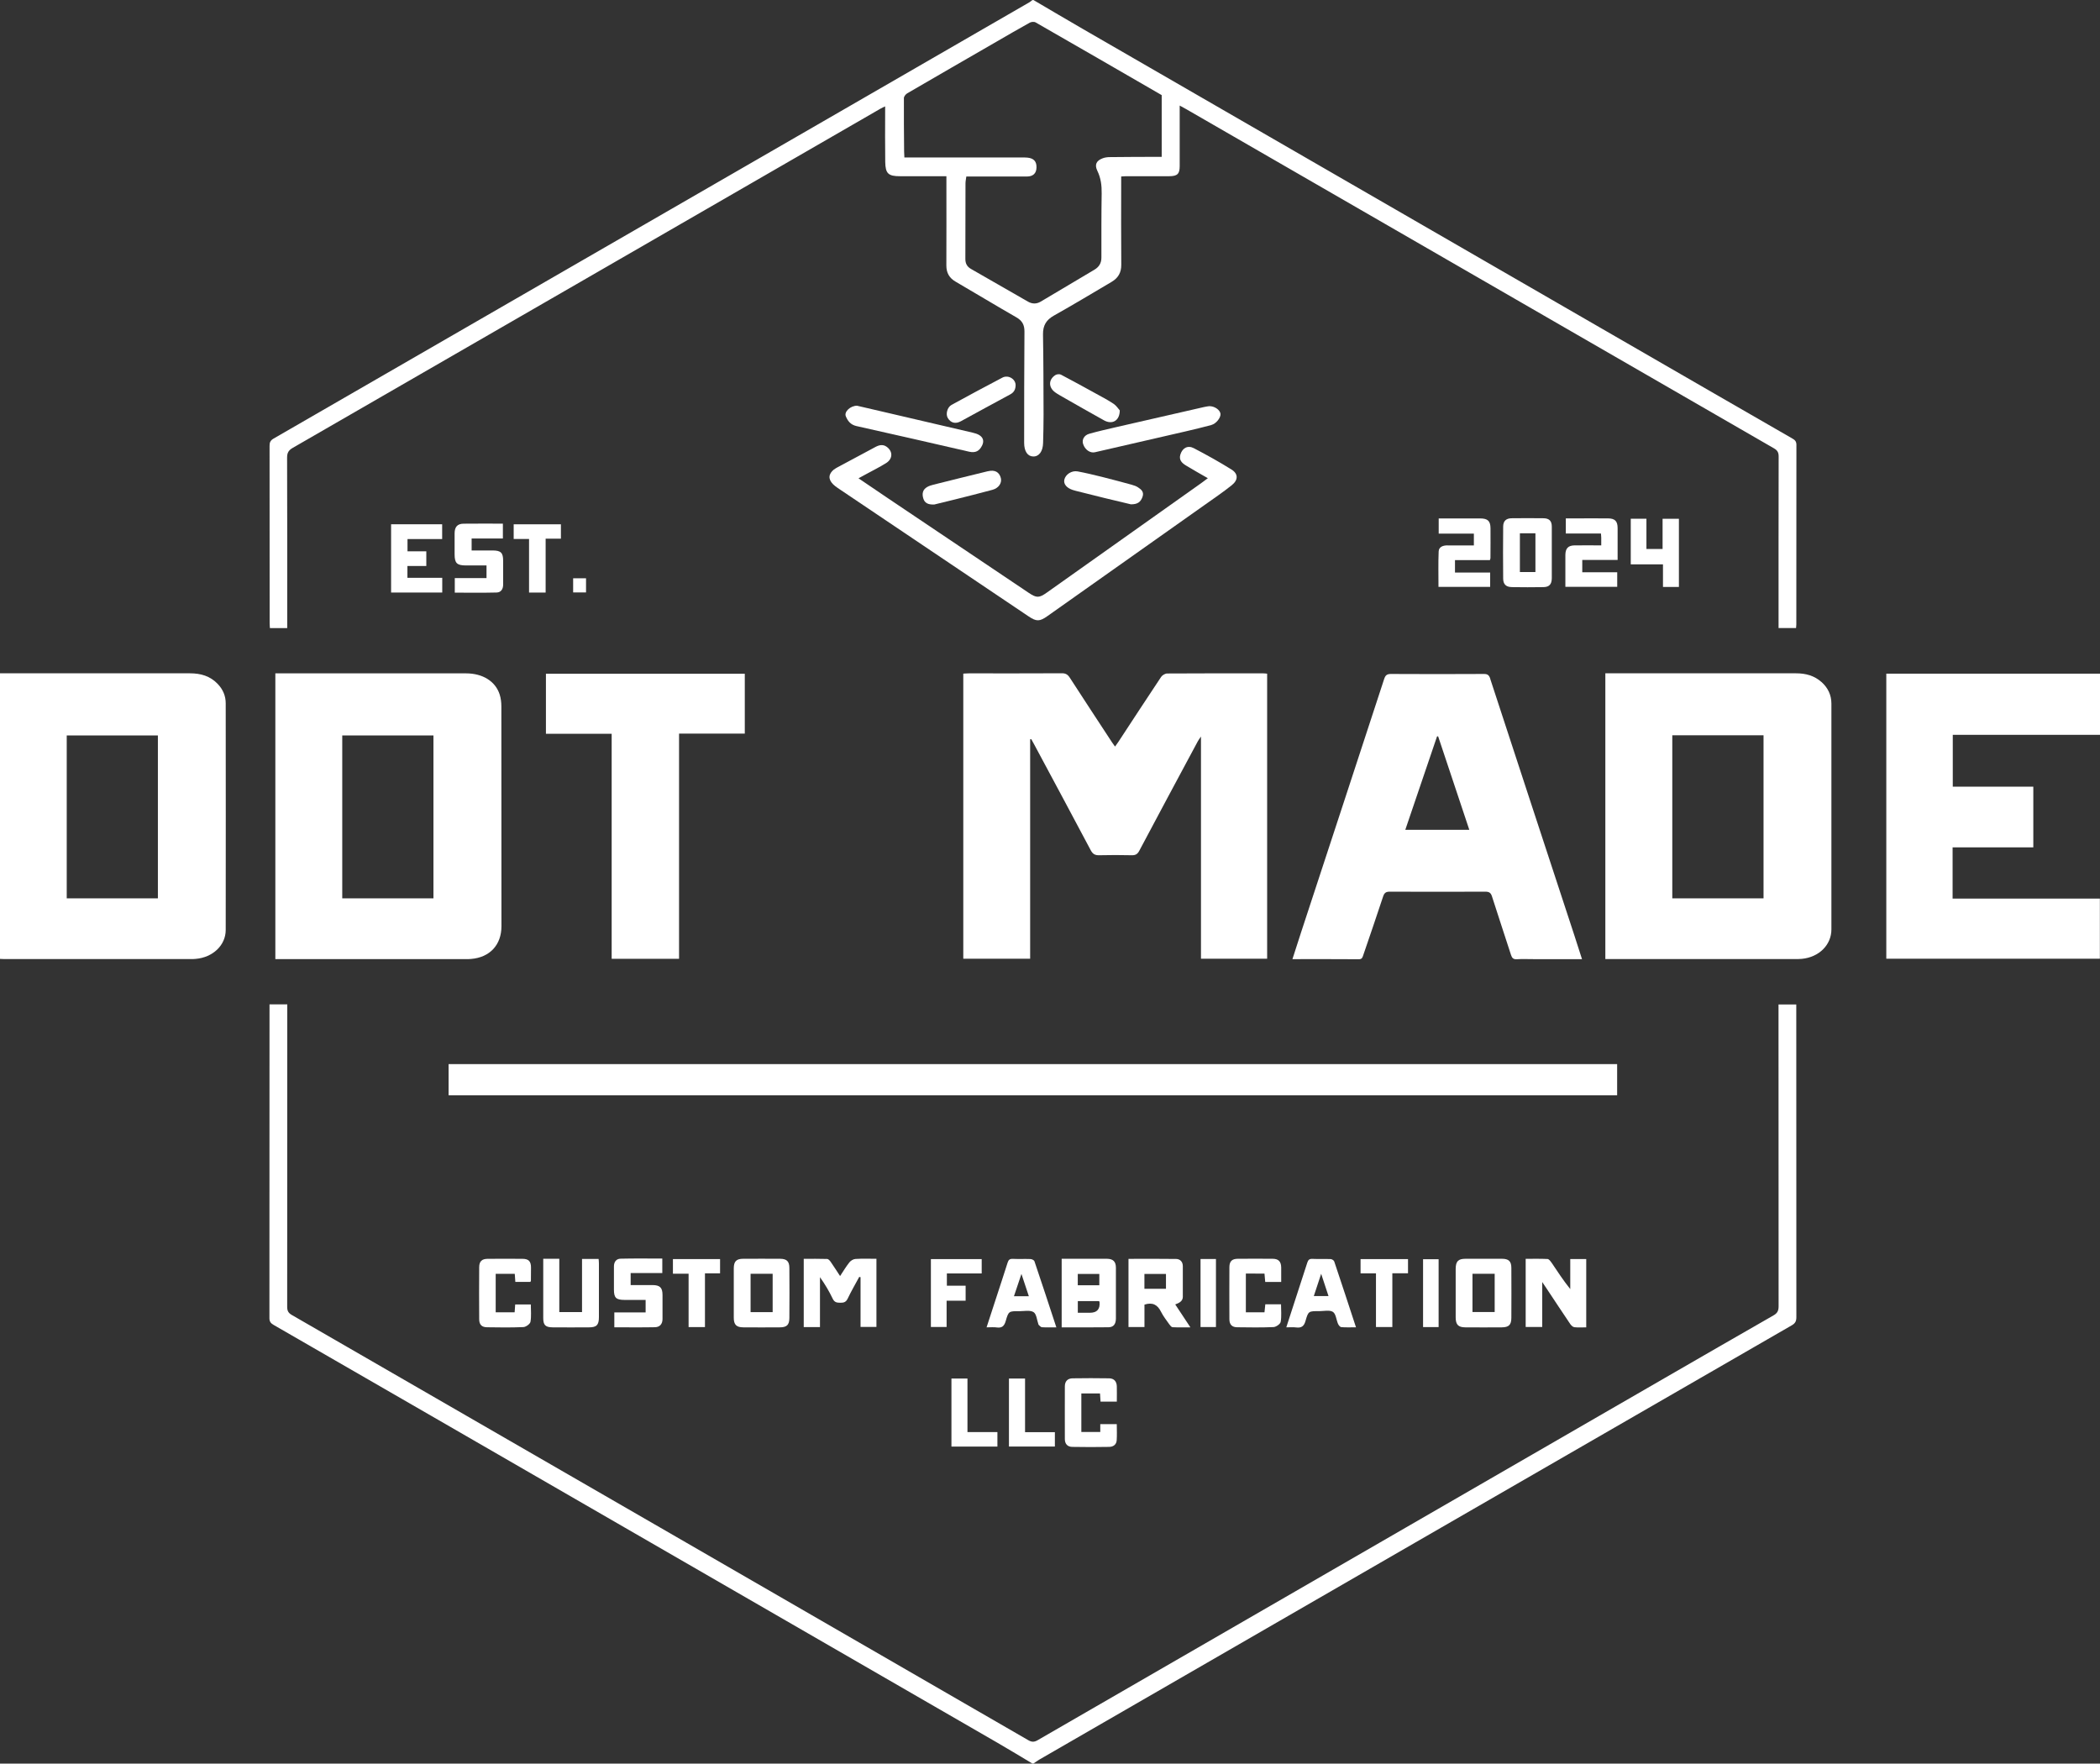 <svg viewBox="0 0 482.4 405.12" xmlns="http://www.w3.org/2000/svg" data-sanitized-data-name="Layer 1" data-name="Layer 1" id="Layer_1">
  <rect x="0" y="0" width="482.4" height="405.12" fill="#333333" stroke="none"/>
  <defs>
    <style>
      .cls-1 {
        fill: #fff;
        stroke-width: 0px;
      }
    </style>
  </defs>
  <path d="M61.97,144.28h4.01v-1.49c0-12.56.02-25.12-.03-37.68,0-1.11.35-1.68,1.3-2.23,45.03-25.96,90.04-51.96,135.05-77.94.29-.17.61-.3,1.03-.5,0,.47,0,.79,0,1.1,0,3.88-.04,7.76.02,11.64.04,2.7.71,3.3,3.39,3.3,2.12,0,4.24,0,6.36,0h4.3v1.55c0,6.32.02,12.64-.01,18.95,0,1.7.66,2.87,2.12,3.72,4.66,2.71,9.27,5.51,13.95,8.19,1.35.77,1.88,1.73,1.87,3.28-.07,8.52-.06,17.04-.07,25.56,0,1.94.79,3.1,2.07,3.13,1.34.03,2.23-1.15,2.28-3.1.06-2.16.11-4.32.11-6.47-.02-6.16-.02-12.32-.13-18.47-.03-2.04.73-3.33,2.52-4.33,4.46-2.5,8.83-5.14,13.24-7.74,1.49-.88,2.24-2.12,2.22-3.94-.06-6.32-.02-12.64-.02-18.96v-1.31c.46-.03.78-.06,1.09-.06,3.32,0,6.64.01,9.96,0,1.87-.01,2.39-.54,2.39-2.32,0-4.2,0-8.39,0-12.59v-1.32c.63.34,1.11.6,1.58.87,44.98,25.97,89.96,51.93,134.95,77.88.81.47,1.06.97,1.06,1.88-.03,12.64-.02,25.28-.02,37.92v1.47h4.02c.02-.32.06-.56.06-.8,0-13.76,0-27.52.02-41.28,0-.78-.33-1.12-.94-1.46-5.68-3.26-11.36-6.54-17.03-9.81-48.68-28.11-97.36-56.21-146.04-84.32-3.76-2.17-7.5-4.39-11.25-6.59h-.24c-.22.16-.42.35-.65.49-14.46,8.35-28.92,16.7-43.38,25.05-43.42,25.07-86.84,50.14-130.27,75.19-.75.43-.95.9-.94,1.7.02,13.56.01,27.12.02,40.68,0,.38.04.77.06,1.17ZM266.89,21.85c.05.04.08.07,0,0h0ZM208.42,21.43c6.8-3.96,13.62-7.89,20.43-11.82,2.56-1.48,5.11-2.97,7.69-4.4.37-.2,1.02-.26,1.36-.06,9.67,5.54,19.31,11.12,28.96,16.7,0,0,0,0,0,0v14.18c-.62,0-1.04,0-1.45,0-3.48.01-6.96.02-10.44.06-.55,0-1.13.07-1.64.26-1.49.55-1.94,1.47-1.25,2.89.81,1.67,1.02,3.38.99,5.21-.08,4.91-.06,9.83-.06,14.74,0,1.25-.55,2.13-1.58,2.75-4.12,2.45-8.23,4.9-12.35,7.34-.97.58-1.97.57-2.95,0-4.36-2.5-8.72-5.02-13.09-7.51-.89-.51-1.28-1.25-1.28-2.26.02-5.8.01-11.6.03-17.4,0-.47.11-.94.19-1.56,2.37,0,4.6,0,6.84,0,2.36,0,4.71.01,7.07,0,1.45-.01,2.19-.74,2.21-2.1.03-1.38-.64-2.1-2.09-2.24-.44-.04-.88-.04-1.32-.04-8.48,0-16.96,0-25.43,0h-1.51c-.02-.56-.06-.99-.06-1.41-.03-4.08-.08-8.15-.05-12.23,0-.37.42-.89.78-1.1Z" class="cls-1"></path>
  <path d="M412.63,230.74h-4.08v1.65c0,22.56,0,45.12.02,67.68,0,1-.26,1.57-1.15,2.08-8.39,4.8-16.76,9.64-25.13,14.47-47.99,27.71-95.97,55.41-143.95,83.14-.8.46-1.36.43-2.14-.02-56.38-32.58-112.78-65.14-169.18-97.68-.82-.47-1.05-.99-1.05-1.88.02-22.64.02-45.28.02-67.92v-1.54h-4.08v.92c0,23.72,0,47.44-.02,71.16,0,.82.33,1.18.98,1.56,12.05,6.93,24.09,13.89,36.13,20.84,43.39,25.05,86.77,50.1,130.15,75.15,2.69,1.55,5.33,3.17,8,4.76h.24c.46-.31.9-.64,1.38-.92,57.6-33.26,115.21-66.52,172.83-99.75.82-.47,1.05-.98,1.05-1.88-.02-23.52-.02-47.04-.02-70.56v-1.26Z" class="cls-1"></path>
  <path d="M291.08,220.23v-65.48c-.34-.03-.61-.07-.88-.07-7.36,0-14.72-.02-22.07.03-.48,0-1.13.38-1.4.78-3.3,4.95-6.55,9.94-9.82,14.92-.23.34-.48.67-.77,1.09-.3-.42-.52-.71-.71-1-3.24-4.95-6.49-9.88-9.7-14.85-.47-.72-.96-1-1.82-.99-7.12.04-14.24.02-21.35.02-.42,0-.85.04-1.28.06v65.49h15.36v-50.4c.08-.02.16-.03.25-.05.25.45.5.9.74,1.35,4.32,8.06,8.65,16.11,12.93,24.19.47.88.99,1.16,1.95,1.14,2.48-.06,4.96-.06,7.44,0,.87.02,1.34-.23,1.76-1.03,4.45-8.4,8.95-16.77,13.44-25.14.15-.28.35-.54.73-1.1v51.04h15.23Z" class="cls-1"></path>
  <path d="M43.65,154.67c-14.11.01-28.23,0-42.34,0-.4,0-.79,0-1.31,0v65.6c.37.02.64.04.92.04,14.31,0,28.63,0,42.94,0,.36,0,.72,0,1.08-.04,3.94-.33,6.91-3.12,6.91-6.65.02-17.35.02-34.71,0-52.06,0-1.7-.63-3.18-1.82-4.43-1.75-1.85-3.93-2.46-6.39-2.46ZM36.28,206.37H15.33v-37.43h20.94v37.43Z" class="cls-1"></path>
  <path d="M418.44,156.69c-1.67-1.5-3.66-2.02-5.86-2.02-14.16.01-28.32,0-42.48,0h-1.33v65.64h1.34c14.08,0,28.16,0,42.24,0,.52,0,1.04,0,1.56-.05,3.94-.38,6.79-3.19,6.79-6.77.01-17.28,0-34.56,0-51.84,0-2-.79-3.64-2.26-4.97ZM405.11,206.37h-20.96v-37.46h20.96v37.46Z" class="cls-1"></path>
  <path d="M63.25,154.68v65.64h.97c14.32,0,28.63,0,42.95,0,.36,0,.72,0,1.08-.04,4.28-.36,6.94-3.24,6.94-7.5,0-16.84,0-33.67-.02-50.51,0-.9-.11-1.85-.38-2.71-.96-3.05-3.9-4.88-7.74-4.88-14.16,0-28.31,0-42.47,0h-1.34ZM78.62,168.94h20.95v37.43h-20.95v-37.43Z" class="cls-1"></path>
  <path d="M342.34,155.93c-.27-.82-.59-1.12-1.48-1.11-7.12.04-14.24.04-21.36,0-.95,0-1.27.34-1.55,1.19-6.32,19.35-12.68,38.69-19.03,58.03-.68,2.06-1.33,4.13-2.03,6.29,5.21,0,10.25-.02,15.28.02.75,0,.82-.47.99-.94,1.53-4.5,3.09-8.98,4.57-13.5.28-.84.68-1.08,1.52-1.08,7.32.03,14.64.03,21.96,0,.86,0,1.26.25,1.52,1.09,1.42,4.49,2.93,8.95,4.37,13.44.23.7.52,1.04,1.33.99,1.27-.08,2.56-.02,3.84-.02h11.14c-.62-1.93-1.19-3.75-1.79-5.56-6.44-19.61-12.88-39.21-19.29-58.82ZM322.82,190.61c2.45-7.21,4.87-14.33,7.29-21.45.08,0,.17,0,.25-.01,2.37,7.12,4.75,14.24,7.16,21.47h-14.7Z" class="cls-1"></path>
  <path d="M482.4,168.8v-14.05h-49.09v65.48h49.06v-13.81h-33.83v-11.77h18.54v-13.94h-18.5v-11.91h33.82Z" class="cls-1"></path>
  <path d="M371.48,244.44H103.05v7.16h268.43v-7.16Z" class="cls-1"></path>
  <path d="M125.41,168.56h15.1v51.69h15.48v-51.73h15.1v-13.75h-45.68v13.79Z" class="cls-1"></path>
  <path d="M191.61,107.81c-1.33,1.05-1.42,2.27-.21,3.46.31.31.67.57,1.03.82,14.61,9.84,29.23,19.67,43.85,29.5,1.81,1.22,2.55,1.2,4.34-.07,12.01-8.49,24.01-16.97,36.02-25.47,2.12-1.5,4.27-2.96,6.3-4.58,1.53-1.22,1.53-2.64-.07-3.63-2.81-1.75-5.71-3.36-8.64-4.89-1.4-.73-2.62-.03-3.08,1.46-.39,1.26.37,1.97,1.3,2.53,1.61.98,3.26,1.9,5.01,2.91-.63.47-1.1.83-1.58,1.17-11.8,8.37-23.6,16.73-35.4,25.1-1.78,1.26-2.36,1.28-4.2.04-10.78-7.24-21.56-14.48-32.33-21.72-2.21-1.49-4.41-2.99-6.74-4.57.68-.37,1.2-.65,1.71-.93,1.54-.84,3.12-1.62,4.61-2.55,1.58-.98,1.61-2.7.16-3.75-.86-.63-1.75-.42-2.6.04-2.96,1.57-5.91,3.16-8.86,4.75-.21.11-.41.25-.6.4Z" class="cls-1"></path>
  <path d="M201.33,304.82v-15.66c-1.64,0-3.24-.06-4.82.04-.49.03-1.09.39-1.4.79-.76.95-1.38,2.01-2.13,3.14-.79-1.2-1.47-2.27-2.19-3.31-.19-.27-.51-.61-.78-.62-1.78-.06-3.56-.03-5.38-.03v15.68h3.73v-11.46c1.16,1.62,2.12,3.26,2.94,4.97.4.83.96.89,1.72.9.78.01,1.31-.12,1.7-.94.81-1.7,1.76-3.33,2.66-5,.1.02.2.05.3.07v11.42h3.66Z" class="cls-1"></path>
  <path d="M254.66,304.89c1.15-.02,1.68-.75,1.68-2.04,0-3.88,0-7.75,0-11.63,0-1.41-.63-2.04-2.04-2.06-2.08-.02-4.16,0-6.23,0-1.38,0-2.77,0-4.19,0v15.75c3.68,0,7.23.03,10.78-.02ZM247.58,292.64h4.95v2.6h-4.95v-2.6ZM247.58,298.88h4.86c.05.07.13.13.14.19q.24,2.49-2.21,2.49h-2.78v-2.68Z" class="cls-1"></path>
  <path d="M356.39,290.03c-.23-.34-.59-.81-.9-.82-1.66-.08-3.32-.04-5.02-.04v15.66h3.8v-10.33c.49.72.77,1.14,1.05,1.56,1.79,2.7,3.57,5.4,5.38,8.08.22.32.61.7.96.74.89.1,1.8.03,2.72.03v-15.69h-3.67v6.9c-1.6-1.99-2.94-4.05-4.31-6.09Z" class="cls-1"></path>
  <path d="M271.71,297.8c0-2.32.01-4.63,0-6.95,0-1-.62-1.64-1.55-1.65-3.63-.06-7.26-.02-10.93-.02v15.66h3.67v-5.15c1.86-.6,3,.03,3.79,1.62.51,1.03,1.24,1.95,1.91,2.9.19.27.49.65.75.67,1.3.07,2.6.03,4.1.03-1.23-1.85-2.32-3.51-3.48-5.26.96-.36,1.75-.75,1.75-1.83ZM267.84,296.05h-4.95v-3.41h4.95v3.41Z" class="cls-1"></path>
  <path d="M345.05,289.16c-2.79-.01-5.59-.01-8.38,0-1.71,0-2.26.57-2.28,2.33-.01,1.84,0,3.67,0,5.51s-.01,3.75,0,5.63c.01,1.67.59,2.27,2.22,2.28,2.79.02,5.59.02,8.38,0,1.6-.01,2.18-.57,2.19-2.16.02-3.83.02-7.66,0-11.5,0-1.51-.61-2.08-2.13-2.09ZM343.35,301.39h-5.1v-8.78h5.1v8.78Z" class="cls-1"></path>
  <path d="M170.72,289.16c-1.57,0-2.15.6-2.16,2.19-.01,1.88,0,3.75,0,5.63,0,1.92-.01,3.83,0,5.75.01,1.57.6,2.17,2.18,2.18,2.79.02,5.59.02,8.38,0,1.61,0,2.2-.55,2.21-2.14.03-3.83.03-7.67,0-11.5,0-1.52-.61-2.1-2.12-2.11-2.83-.02-5.67-.01-8.5,0ZM177.49,301.42h-5.07v-8.82h5.07v8.82Z" class="cls-1"></path>
  <path d="M332.52,125.28c-1,0-2,.31-2.04,1.41-.11,2.7-.04,5.41-.04,8.13h11.87v-3.3h-8.08v-2.85h8.02c.07-.24.13-.36.13-.47.01-2.28.03-4.56.01-6.83-.01-1.68-.62-2.27-2.35-2.28-2.36-.01-4.72,0-7.07,0-.82,0-1.64,0-2.48,0v3.49h8.08v2.71c-2.06,0-4.05,0-6.04,0Z" class="cls-1"></path>
  <path d="M371.59,128.64c0-2.53,0-4.92,0-7.31,0-1.62-.61-2.24-2.23-2.25-2.56-.02-5.11,0-7.67,0h-2v3.48h8.07c.03.43.07.7.07.97,0,.52,0,1.03,0,1.75-2.14,0-4.13-.02-6.12,0-1.47.02-2.09.68-2.12,2.15-.01.92,0,1.84,0,2.76v4.61h11.91v-3.34h-8.03v-2.83h8.12Z" class="cls-1"></path>
  <path d="M196.9,93.2c-1.53-.02-3.05,1.38-2.6,2.44.45,1.08,1.1,1.93,2.43,2.23,8.64,1.92,17.26,3.91,25.89,5.89,1.45.33,2.38-.12,3.02-1.5.43-.95.2-1.75-.65-2.29-.46-.29-1.02-.46-1.55-.58-6.83-1.6-13.67-3.19-20.5-4.78-2.02-.47-4.04-.94-6.03-1.4Z" class="cls-1"></path>
  <path d="M278.25,97.63c1.14-.3,2.24-1.73,2.11-2.61-.13-.85-1.3-1.72-2.56-1.72-.23.04-.71.08-1.17.19-6.83,1.56-13.66,3.12-20.49,4.69-1.98.46-3.96.91-5.91,1.46-1.21.34-1.75,1.38-1.42,2.37.44,1.32,1.62,2.12,2.7,1.88,6.94-1.6,13.89-3.18,20.83-4.79,1.98-.46,3.95-.94,5.91-1.46Z" class="cls-1"></path>
  <path d="M347.24,134.87c2.44.04,4.87.04,7.31,0,1.34-.02,1.91-.66,1.92-2.04,0-1.96,0-3.91,0-5.87,0-2,.01-3.99,0-5.99,0-1.3-.59-1.9-1.9-1.92-2.44-.03-4.87-.03-7.31,0-1.28.01-1.95.63-1.96,1.9-.04,3.99-.04,7.99,0,11.98.01,1.29.67,1.91,1.95,1.93ZM349.14,122.5h3.57v8.91h-3.57v-8.91Z" class="cls-1"></path>
  <path d="M124.79,289.15v1.13c0,4.16,0,8.32,0,12.47,0,1.63.49,2.14,2.14,2.16,2.8.02,5.6.02,8.4,0,1.73,0,2.25-.56,2.25-2.33,0-4.12,0-8.24,0-12.35,0-.35-.04-.69-.07-1.03h-3.81v12.2h-5.22v-12.24h-3.7Z" class="cls-1"></path>
  <path d="M115.52,123.7v-3.41c-3.12,0-6.07-.03-9.03.01-1.43.02-2.05.74-2.06,2.22-.01,1.6,0,3.2,0,4.8,0,2.03.52,2.56,2.54,2.57,1.58,0,3.17,0,4.79,0v2.91h-7.29v3.34c3.23,0,6.42.05,9.6-.03,1.02-.02,1.51-.79,1.51-1.81,0-1.84,0-3.68,0-5.51,0-1.81-.53-2.33-2.37-2.34-1.62,0-3.25,0-4.87,0v-2.75h7.17Z" class="cls-1"></path>
  <path d="M141.12,301.47v3.43c3.18,0,6.25.04,9.33-.02,1.13-.02,1.73-.74,1.74-1.88.01-1.84.01-3.68,0-5.52,0-1.7-.6-2.28-2.32-2.28-1.66,0-3.33,0-5,0v-2.76h7.27v-3.33c-3.21,0-6.4-.05-9.59.03-1.01.02-1.53.76-1.52,1.81,0,1.76,0,3.52,0,5.28,0,1.9.49,2.37,2.43,2.38,1.62,0,3.24,0,4.85,0v2.87h-7.2Z" class="cls-1"></path>
  <path d="M305.66,289.23c-1.4-.06-2.8.02-4.2-.05-.72-.03-.96.28-1.16.88-1.28,3.99-2.59,7.97-3.88,11.95-.3.92-.6,1.85-.94,2.9.88,0,1.56-.07,2.23.02,1.23.16,1.84-.25,2.19-1.51.64-2.26.73-2.24,3.13-2.23,1.08,0,2.39-.32,3.16.17.69.44.77,1.82,1.18,2.76.14.31.47.72.73.74,1.06.09,2.13.04,3.39.04-1.71-5.21-3.33-10.18-5-15.13-.09-.26-.55-.54-.84-.55ZM301.8,297.73c.54-1.64,1.06-3.2,1.69-5.12.62,1.88,1.14,3.44,1.69,5.12h-3.38Z" class="cls-1"></path>
  <path d="M237.61,289.71c-.08-.24-.58-.48-.89-.49-1.36-.05-2.72.02-4.07-.04-.68-.03-.98.21-1.18.85-.89,2.81-1.82,5.61-2.73,8.41-.69,2.1-1.37,4.21-2.11,6.47.91,0,1.63-.08,2.32.02,1.21.17,1.74-.3,2.08-1.48.65-2.28.74-2.27,3.12-2.25,1.11,0,2.45-.3,3.27.21.69.43.77,1.83,1.12,2.8.01.04.01.09.04.11.25.2.49.55.75.56,1.03.07,2.06.03,3.33.03-1.72-5.23-3.35-10.22-5.04-15.2ZM232.92,297.76c.57-1.68,1.1-3.26,1.72-5.12.61,1.85,1.13,3.41,1.7,5.12h-3.42Z" class="cls-1"></path>
  <path d="M101.57,123.83v-3.4h-11.73v15.68h11.75v-3.38h-8v-2.71h4.34v-3.37h-4.32v-2.82h7.97Z" class="cls-1"></path>
  <path d="M246.27,332.37c2.84.06,5.68.05,8.52,0,.93-.01,1.66-.51,1.73-1.5.09-1.22.02-2.45.02-3.73h-3.79v1.81h-4.35v-8.85h4.29c.04.64.08,1.22.12,1.87h3.74c0-1.27.03-2.38,0-3.5-.03-1.14-.64-1.83-1.77-1.85-2.8-.05-5.6-.04-8.4,0-1.14.02-1.77.69-1.77,1.84-.02,4.04,0,8.08,0,12.12,0,1.12.63,1.77,1.68,1.79Z" class="cls-1"></path>
  <path d="M288.37,292.56c.7,0,1.4,0,2.1,0,.07.75.12,1.32.17,1.92h3.67c0-1.17.01-2.24,0-3.31-.02-1.37-.61-2-1.95-2.01-2.68-.02-5.36-.02-8.03,0-1.33.01-1.91.59-1.92,1.91-.02,4-.02,7.99,0,11.99,0,1.18.58,1.81,1.75,1.83,2.8.04,5.6.08,8.39-.04.59-.03,1.55-.7,1.64-1.2.23-1.3.08-2.66.08-4.03h-3.61c-.07.64-.13,1.22-.19,1.83h-4.28v-8.9c.78,0,1.49,0,2.2,0Z" class="cls-1"></path>
  <path d="M118.25,292.63c.04.64.09,1.22.13,1.84h3.46c.07-.16.12-.23.12-.3.01-1,.03-2,.02-3,0-1.41-.54-1.99-1.93-2-2.68-.02-5.36-.02-8.04,0-1.31.01-1.92.58-1.93,1.91-.03,4-.03,8,0,11.99.01,1.21.58,1.8,1.77,1.82,2.8.05,5.6.08,8.39-.04.58-.03,1.53-.71,1.62-1.22.23-1.3.08-2.66.08-3.98h-3.59c-.04.64-.08,1.19-.13,1.81h-4.35v-8.84h4.36Z" class="cls-1"></path>
  <path d="M385.67,134.83v-15.66h-3.75v6.94h-3.71v-6.95h-3.6v10.48h7.4v5.19h3.65Z" class="cls-1"></path>
  <path d="M225.51,292.53v-3.3h-11.67v15.6h3.61v-6.04h4.37v-3.44h-4.31v-2.82h7.99Z" class="cls-1"></path>
  <path d="M118,123.81h3.53v12.31h3.81v-12.38h3.51v-3.3h-10.85v3.37Z" class="cls-1"></path>
  <path d="M161.94,304.85v-12.35h3.47v-3.27h-10.83v3.36h3.6v12.26h3.76Z" class="cls-1"></path>
  <path d="M319.84,304.84v-12.35h3.6v-3.25h-10.9v3.26h3.54v12.34h3.77Z" class="cls-1"></path>
  <path d="M229.12,328.97h-6.88v-12.3h-3.68v15.63h10.56v-3.33Z" class="cls-1"></path>
  <path d="M231.77,316.67v15.62h10.55v-3.3h-6.85v-12.32h-3.7Z" class="cls-1"></path>
  <path d="M226.95,108.24c-4.18,1.01-8.36,2.06-12.53,3.1-.5.12-1.01.28-1.45.54-1.02.59-1.2,1.53-.88,2.6.3,1.02,1.02,1.48,2.54,1.41,1.26-.31,2.96-.71,4.66-1.14,2.9-.73,5.8-1.45,8.68-2.23,1.43-.38,2.22-1.56,1.94-2.69-.35-1.38-1.37-1.97-2.96-1.58Z" class="cls-1"></path>
  <path d="M260.08,111.38c-2.31-.63-4.61-1.25-6.93-1.83-1.86-.46-3.72-.91-5.6-1.26-1.37-.26-2.8.7-3.06,1.91-.21.99.53,1.89,1.93,2.35.23.07.46.14.69.2,2.2.55,4.4,1.11,6.61,1.65,2.13.52,4.26,1.02,6.06,1.45,1.56.02,2.24-.55,2.66-1.68.43-1.16-.26-1.73-1.05-2.24-.39-.25-.86-.42-1.31-.54Z" class="cls-1"></path>
  <path d="M255.85,92.79c-1.29-.87-2.67-1.59-4.04-2.34-2.69-1.48-5.38-2.97-8.1-4.39-.32-.17-.94-.11-1.26.09-1.62,1.03-1.64,2.83-.06,3.98.58.42,1.22.76,1.84,1.12,3.12,1.78,6.24,3.57,9.38,5.31,1.86,1.03,3.6.13,3.62-2.28-.31-.34-.75-1.06-1.39-1.5Z" class="cls-1"></path>
  <path d="M233.3,88.48c.01-1.41-1.68-2.44-3.03-1.74-3.92,2.05-7.81,4.15-11.69,6.27-1,.55-1.39,2.16-.85,3.03.69,1.12,1.75,1.4,2.99.73,3.78-2.05,7.54-4.14,11.34-6.17.9-.48,1.23-1.18,1.24-2.13Z" class="cls-1"></path>
  <path d="M279.32,304.84v-15.63h-3.54v15.63h3.54Z" class="cls-1"></path>
  <path d="M330.47,304.85v-15.59h-3.57v15.59h3.57Z" class="cls-1"></path>
  <path d="M131.66,132.84v3.25h2.96v-3.25h-2.96Z" class="cls-1"></path>
</svg>